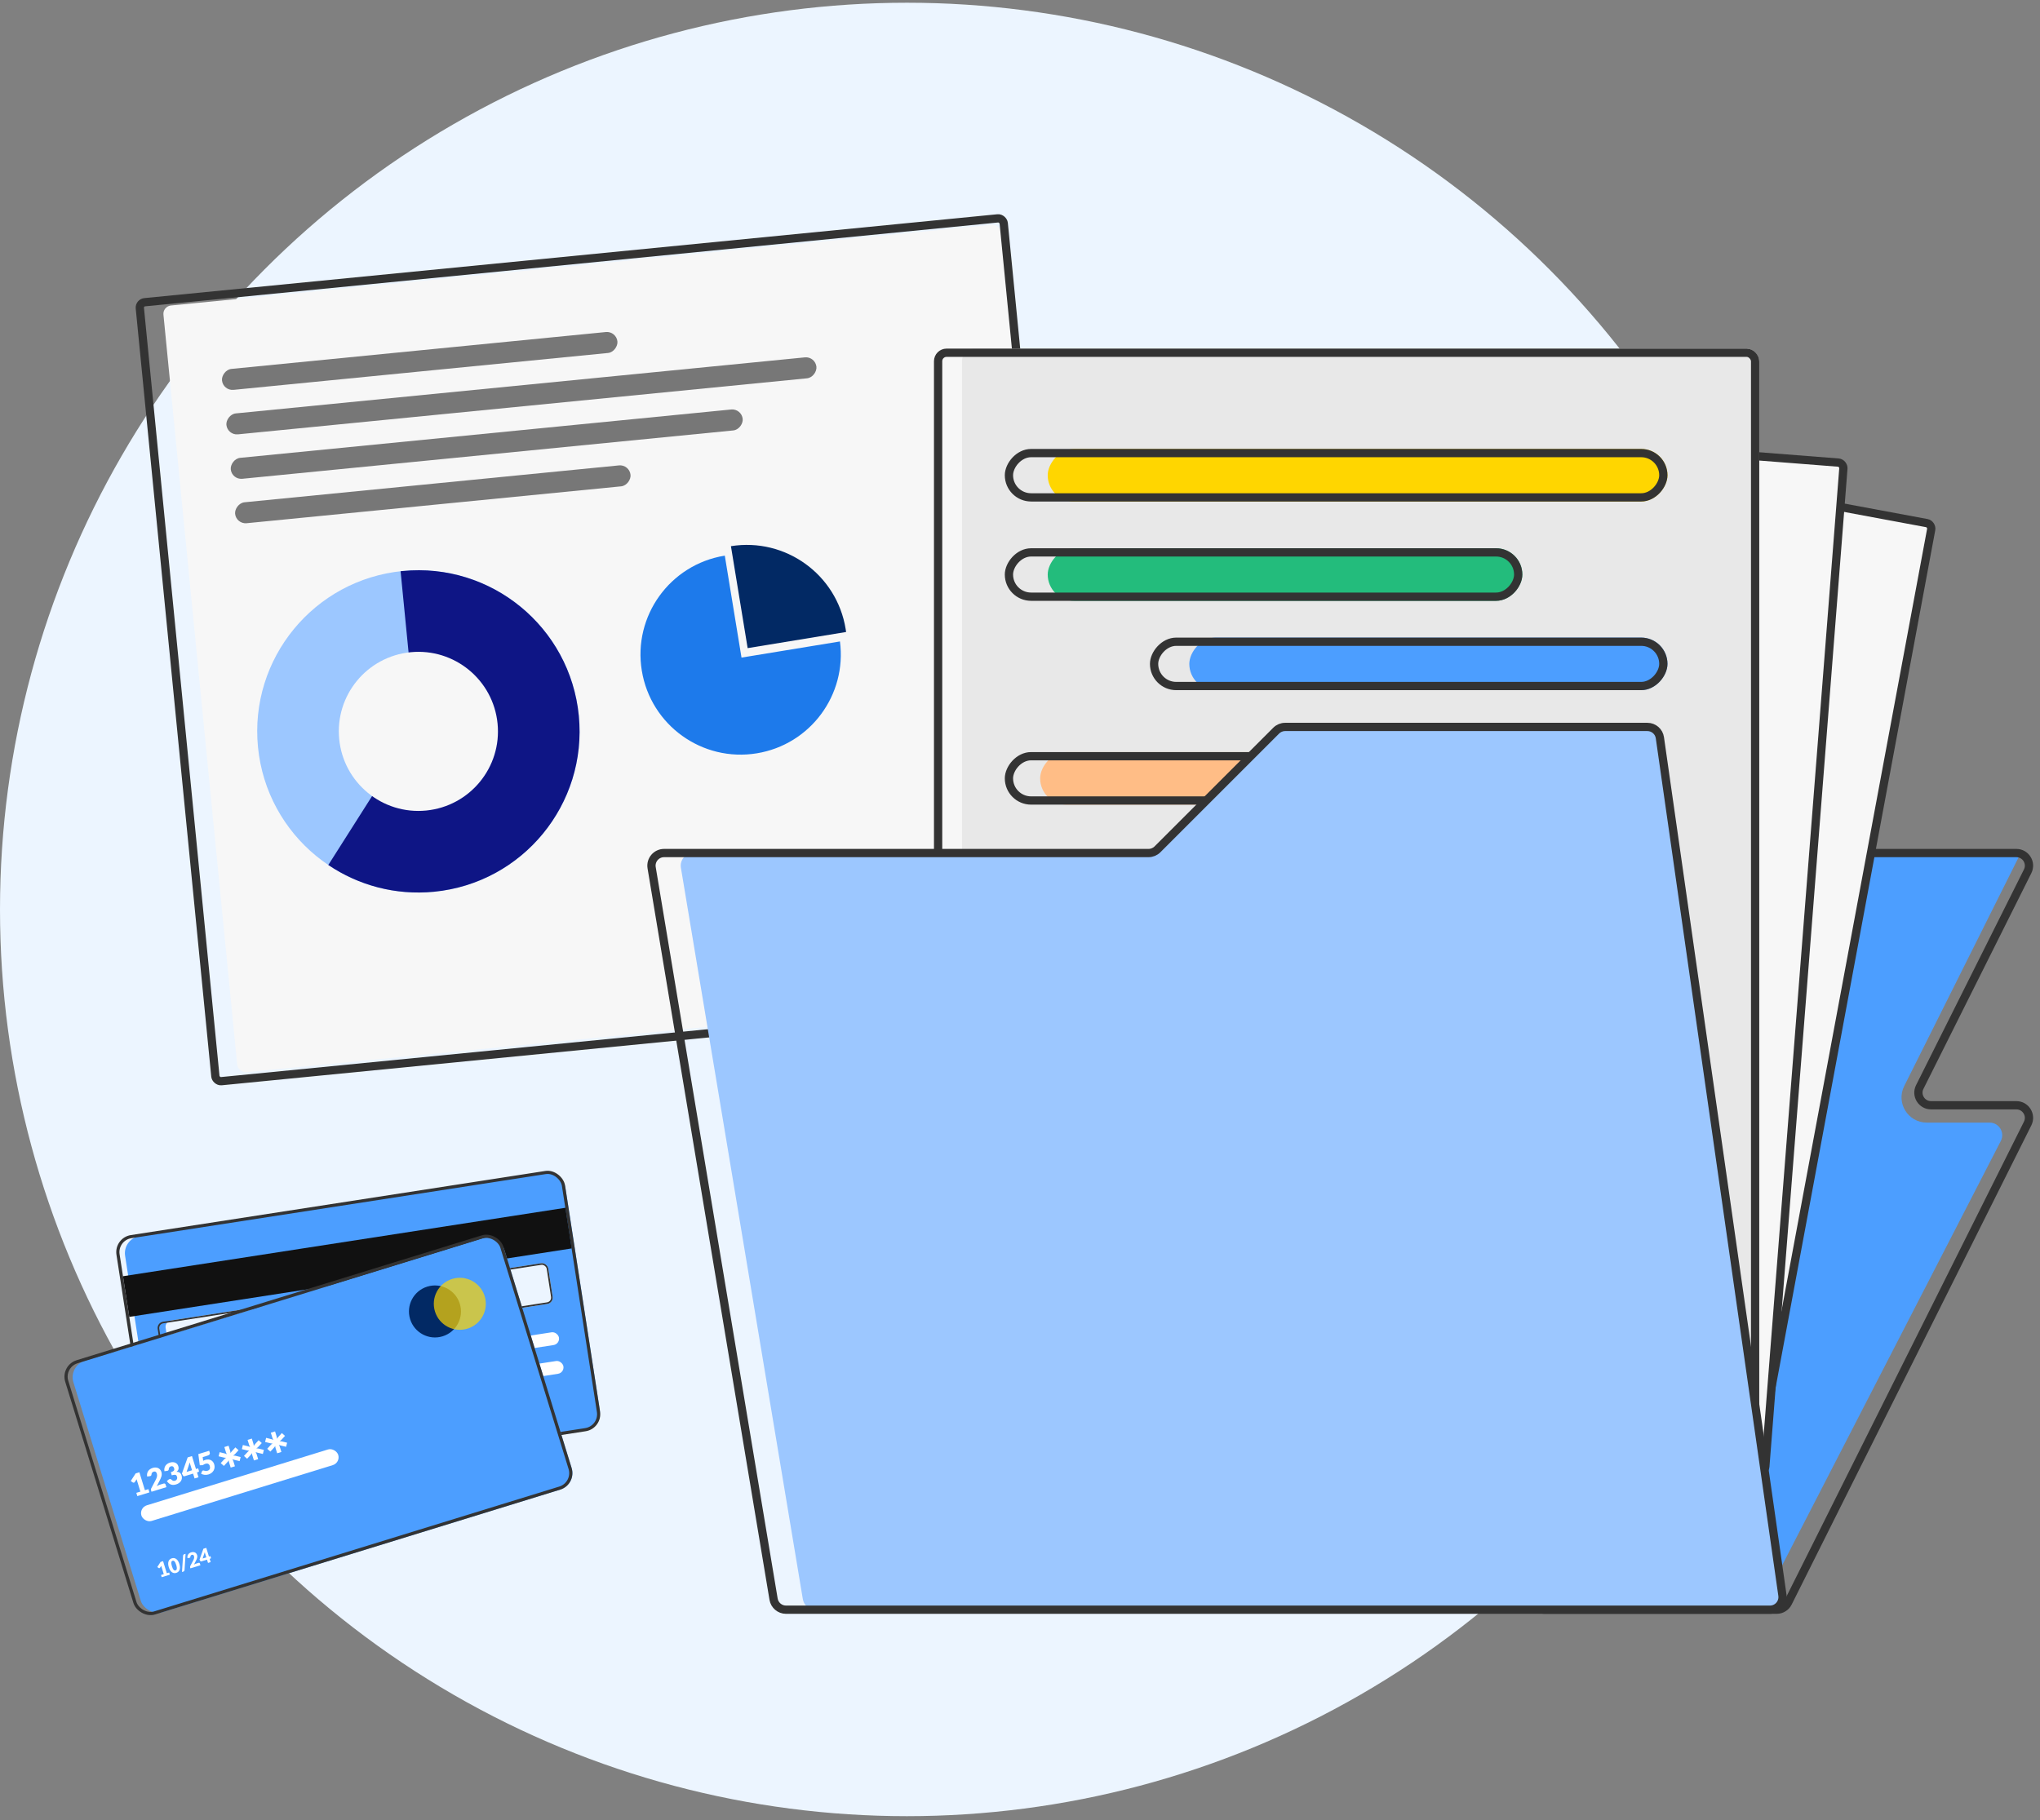 <svg width="409" height="365" viewBox="0 0 409 365" fill="none" xmlns="http://www.w3.org/2000/svg">
<rect x="0" y="0" width="409" height="365" fill="#808080" stroke="none"/>
<circle cx="181.838" cy="182.386" r="181.838" fill="#ECF5FF"/>
<path d="M401.144 228.819L353.42 321.446C352.986 322.288 352.118 322.817 351.171 322.817H304.661C303.264 322.817 302.132 321.685 302.132 320.288V173.602C302.132 172.206 303.264 171.073 304.661 171.073H405.136L381.773 217.812C380.091 221.175 382.537 225.131 386.297 225.131H398.896C400.79 225.131 402.012 227.135 401.144 228.819Z" fill="#4C9EFF"/>
<path d="M406.523 225.315L358.47 321.419C358.042 322.276 357.166 322.817 356.208 322.817H309.719C308.322 322.817 307.19 321.685 307.19 320.288V173.602C307.19 172.206 308.322 171.073 309.719 171.073H404.261C406.141 171.073 407.363 173.052 406.523 174.733L384.892 217.994C384.051 219.676 385.274 221.654 387.154 221.654H404.261C406.141 221.654 407.363 223.633 406.523 225.315Z" stroke="#333333" stroke-width="1.658"/>
<rect x="32.605" y="61.431" width="168.764" height="154.495" rx="1.68" transform="rotate(-5.615 32.605 61.431)" fill="#F7F7F7"/>
<rect x="27.93" y="60.714" width="174.035" height="156.97" rx="1.092" transform="rotate(-5.615 27.93 60.714)" stroke="#333333" stroke-width="1.658"/>
<circle cx="83.883" cy="146.673" r="32.314" transform="rotate(-5.615 83.883 146.673)" fill="#9CC7FF"/>
<path fill-rule="evenodd" clip-rule="evenodd" d="M80.314 114.557L83.386 145.81L65.823 173.47C71.841 177.531 79.256 179.598 87.045 178.833C104.807 177.086 117.789 161.273 116.043 143.511C114.297 125.75 98.483 112.768 80.722 114.514C80.586 114.527 80.45 114.541 80.314 114.557Z" fill="#0E1585"/>
<circle cx="83.882" cy="146.673" r="15.952" transform="rotate(-5.615 83.882 146.673)" fill="#F7F7F7"/>
<rect width="79.677" height="4.223" rx="2.112" transform="matrix(-0.995 0.098 0.098 0.995 123.58 66.381)" fill="#777777"/>
<rect width="79.677" height="4.223" rx="2.112" transform="matrix(-0.995 0.098 0.098 0.995 126.209 93.126)" fill="#777777"/>
<rect width="118.888" height="4.223" rx="2.112" transform="matrix(-0.995 0.098 0.098 0.995 163.479 71.46)" fill="#777777"/>
<rect width="103.153" height="4.223" rx="2.112" transform="matrix(-0.995 0.098 0.098 0.995 148.696 81.914)" fill="#777777"/>
<rect x="270.421" y="83.337" width="118.973" height="212.583" rx="1.078" transform="rotate(10.544 270.421 83.337)" fill="#F7F7F7" stroke="#333333" stroke-width="1.658"/>
<rect x="246.945" y="83.261" width="123.094" height="202.946" rx="1.078" transform="rotate(4.47 246.945 83.261)" fill="#F7F7F7" stroke="#333333" stroke-width="1.658"/>
<rect x="192.87" y="69.911" width="159.843" height="233.59" rx="2.529" fill="#E8E8E8"/>
<rect x="188.082" y="70.74" width="163.802" height="231.932" rx="1.7" stroke="#333333" stroke-width="1.658"/>
<rect width="96.675" height="10.542" rx="5.271" transform="matrix(-1 0 0 1 305.214 150.823)" fill="#FFBD86"/>
<rect x="-0.829" y="0.829" width="102.102" height="8.884" rx="4.442" transform="matrix(-1 0 0 1 303.556 150.823)" stroke="#333333" stroke-width="1.658"/>
<rect width="95.867" height="10.542" rx="5.271" transform="matrix(-1 0 0 1 334.313 127.867)" fill="#4C9EFF"/>
<rect x="-0.829" y="0.829" width="102.102" height="8.884" rx="4.442" transform="matrix(-1 0 0 1 332.655 127.867)" stroke="#333333" stroke-width="1.658"/>
<path d="M354.855 322.817H163.457C162.22 322.817 161.165 321.923 160.962 320.704L136.514 174.018C136.257 172.477 137.446 171.073 139.009 171.073H230.27C230.941 171.073 231.584 170.807 232.058 170.333L255.868 146.523C256.342 146.049 256.985 145.783 257.656 145.783H330.287C331.545 145.783 332.612 146.708 332.79 147.954L357.359 319.93C357.576 321.454 356.394 322.817 354.855 322.817Z" fill="#9CC7FF"/>
<rect width="124.256" height="10.542" rx="5.271" transform="matrix(-1 0 0 1 334.312 90.034)" fill="#FFD600"/>
<rect x="-0.829" y="0.829" width="131.2" height="8.884" rx="4.442" transform="matrix(-1 0 0 1 332.654 90.034)" stroke="#333333" stroke-width="1.658"/>
<rect width="95.158" height="10.542" rx="5.271" transform="matrix(-1 0 0 1 305.214 109.95)" fill="#23BC7C"/>
<rect x="-0.829" y="0.829" width="102.102" height="8.884" rx="4.442" transform="matrix(-1 0 0 1 303.556 109.95)" stroke="#333333" stroke-width="1.658"/>
<path d="M354.855 322.817H157.589C156.353 322.817 155.297 321.923 155.094 320.704L130.647 174.018C130.39 172.477 131.578 171.073 133.141 171.073H230.271C230.942 171.073 231.585 170.807 232.059 170.333L255.868 146.523C256.343 146.049 256.986 145.783 257.657 145.783H330.287C331.546 145.783 332.613 146.708 332.791 147.954L357.359 319.93C357.577 321.454 356.395 322.817 354.855 322.817Z" stroke="#333333" stroke-width="1.658"/>
<path fill-rule="evenodd" clip-rule="evenodd" d="M145.315 111.431L148.665 131.876L168.403 128.641C169.816 139.348 162.474 149.314 151.741 151.073C140.797 152.867 130.471 145.449 128.678 134.505C126.885 123.561 134.302 113.235 145.246 111.442C145.269 111.438 145.292 111.434 145.315 111.431Z" fill="#1D7AEB"/>
<path fill-rule="evenodd" clip-rule="evenodd" d="M146.546 109.533L149.896 129.978L169.635 126.743C169.607 126.533 169.576 126.323 169.541 126.112C167.752 115.191 157.465 107.781 146.546 109.533Z" fill="#022964"/>
<rect x="24.554" y="248.429" width="89.325" height="51.847" rx="3.459" transform="rotate(-8.797 24.554 248.429)" fill="#4C9EFF"/>
<rect x="23.183" y="248.482" width="90.369" height="52.188" rx="3.141" transform="rotate(-8.797 23.183 248.482)" stroke="#333333" stroke-width="0.635"/>
<rect x="83.458" y="271.384" width="28.751" height="2.587" rx="1.294" transform="rotate(-8.797 83.458 271.384)" fill="white"/>
<rect x="69.009" y="279.52" width="44.275" height="2.587" rx="1.294" transform="rotate(-8.797 69.009 279.52)" fill="white"/>
<rect x="24.658" y="255.942" width="89.757" height="8.248" transform="rotate(-8.797 24.658 255.942)" fill="#111111"/>
<rect x="33.01" y="265.02" width="77.633" height="8.248" rx="1.27" transform="rotate(-8.797 33.01 265.02)" fill="#ECF5FF"/>
<rect x="31.602" y="265.398" width="78.923" height="7.93" rx="1.111" transform="rotate(-8.797 31.602 265.398)" stroke="#333333" stroke-width="0.318"/>
<rect x="13.701" y="273.914" width="90.392" height="52.768" rx="3.459" transform="rotate(-17.131 13.701 273.914)" fill="#4C9EFF"/>
<rect x="27.867" y="302.364" width="41.292" height="3.281" rx="1.641" transform="rotate(-17.131 27.867 302.364)" fill="white"/>
<path d="M46.251 294.319L45.941 293.313C45.917 293.235 45.897 293.157 45.881 293.077C45.867 292.992 45.862 292.913 45.865 292.84C45.831 292.909 45.79 292.975 45.741 293.037C45.692 293.099 45.639 293.162 45.583 293.226L44.886 293.982L44.254 293.419L44.95 292.663C45.011 292.597 45.073 292.538 45.138 292.484C45.202 292.43 45.27 292.384 45.343 292.344C45.261 292.353 45.178 292.353 45.094 292.344C45.01 292.332 44.924 292.316 44.837 292.296L43.832 292.052L44.036 291.225L45.043 291.475C45.126 291.496 45.206 291.52 45.282 291.548C45.361 291.57 45.434 291.601 45.501 291.639C45.414 291.522 45.345 291.38 45.294 291.213L44.98 290.195L45.829 289.933L46.139 290.939C46.164 291.021 46.183 291.102 46.195 291.183C46.212 291.263 46.219 291.342 46.217 291.419C46.251 291.349 46.292 291.283 46.341 291.221C46.389 291.156 46.441 291.091 46.497 291.027L47.193 290.264L47.827 290.833L47.13 291.59C47.065 291.656 47.001 291.716 46.937 291.77C46.873 291.824 46.804 291.87 46.731 291.91C46.814 291.902 46.897 291.903 46.982 291.916C47.069 291.923 47.156 291.936 47.243 291.956L48.248 292.201L48.042 293.022L47.037 292.778C46.95 292.758 46.869 292.736 46.794 292.712C46.718 292.685 46.644 292.652 46.573 292.615C46.665 292.735 46.736 292.877 46.787 293.04L47.1 294.058L46.251 294.319Z" fill="white"/>
<path d="M50.91 292.883L50.599 291.877C50.575 291.799 50.556 291.721 50.539 291.641C50.526 291.556 50.521 291.477 50.523 291.404C50.49 291.473 50.449 291.539 50.4 291.601C50.351 291.663 50.298 291.726 50.241 291.79L49.544 292.546L48.912 291.983L49.609 291.227C49.67 291.161 49.732 291.102 49.796 291.048C49.86 290.994 49.929 290.948 50.001 290.908C49.919 290.917 49.836 290.917 49.753 290.908C49.669 290.896 49.583 290.88 49.496 290.86L48.491 290.616L48.694 289.789L49.702 290.039C49.785 290.06 49.864 290.084 49.941 290.112C50.02 290.134 50.093 290.165 50.16 290.203C50.073 290.086 50.004 289.944 49.952 289.777L49.638 288.759L50.488 288.497L50.798 289.503C50.823 289.585 50.842 289.666 50.854 289.747C50.87 289.827 50.877 289.906 50.876 289.983C50.909 289.913 50.95 289.847 50.999 289.785C51.047 289.72 51.099 289.655 51.156 289.591L51.851 288.828L52.485 289.397L51.788 290.154C51.724 290.22 51.66 290.28 51.595 290.334C51.531 290.388 51.463 290.435 51.39 290.474C51.472 290.466 51.556 290.467 51.64 290.48C51.727 290.487 51.814 290.5 51.901 290.52L52.907 290.765L52.701 291.586L51.696 291.342C51.609 291.322 51.528 291.3 51.453 291.276C51.376 291.249 51.303 291.217 51.231 291.179C51.324 291.299 51.395 291.441 51.445 291.604L51.759 292.622L50.91 292.883Z" fill="white"/>
<path d="M55.568 291.448L55.258 290.441C55.234 290.364 55.214 290.285 55.198 290.205C55.184 290.12 55.179 290.041 55.182 289.968C55.148 290.037 55.107 290.103 55.058 290.165C55.009 290.227 54.957 290.29 54.9 290.354L54.203 291.11L53.571 290.547L54.268 289.791C54.328 289.725 54.391 289.666 54.455 289.612C54.519 289.558 54.587 289.512 54.66 289.472C54.578 289.481 54.495 289.481 54.412 289.473C54.327 289.46 54.242 289.444 54.155 289.424L53.149 289.18L53.353 288.353L54.36 288.603C54.443 288.624 54.523 288.648 54.599 288.676C54.678 288.698 54.751 288.729 54.819 288.767C54.731 288.65 54.662 288.508 54.611 288.341L54.297 287.323L55.146 287.061L55.456 288.068C55.481 288.149 55.5 288.23 55.513 288.311C55.529 288.391 55.536 288.47 55.534 288.547C55.568 288.477 55.609 288.411 55.658 288.349C55.706 288.284 55.758 288.219 55.815 288.155L56.51 287.393L57.144 287.962L56.447 288.718C56.382 288.784 56.318 288.845 56.254 288.898C56.19 288.952 56.121 288.999 56.049 289.038C56.131 289.03 56.214 289.032 56.299 289.044C56.386 289.051 56.473 289.064 56.56 289.084L57.565 289.329L57.36 290.15L56.354 289.906C56.267 289.886 56.186 289.864 56.111 289.84C56.035 289.813 55.961 289.781 55.89 289.743C55.982 289.863 56.054 290.005 56.104 290.168L56.418 291.186L55.568 291.448Z" fill="white"/>
<path d="M32.286 315.859L32.835 315.69L32.391 314.249C32.369 314.178 32.348 314.104 32.328 314.025L32.087 314.394C32.072 314.417 32.055 314.436 32.036 314.45C32.017 314.463 31.998 314.473 31.979 314.479C31.945 314.489 31.912 314.492 31.88 314.486C31.849 314.478 31.824 314.468 31.806 314.455L31.535 314.259L32.195 313.238L32.697 313.083L33.443 315.503L33.913 315.358L34.049 315.797L32.421 316.299L32.286 315.859Z" fill="white"/>
<path d="M35.958 313.643C36.035 313.893 36.075 314.117 36.078 314.317C36.08 314.517 36.053 314.691 35.994 314.841C35.937 314.99 35.852 315.114 35.74 315.213C35.628 315.312 35.497 315.385 35.345 315.432C35.194 315.478 35.044 315.492 34.896 315.473C34.75 315.454 34.611 315.399 34.48 315.307C34.349 315.216 34.228 315.087 34.118 314.921C34.01 314.754 33.917 314.546 33.84 314.296C33.763 314.046 33.722 313.822 33.718 313.623C33.715 313.423 33.743 313.249 33.8 313.099C33.857 312.95 33.94 312.827 34.051 312.73C34.162 312.631 34.294 312.559 34.445 312.512C34.597 312.465 34.746 312.451 34.894 312.47C35.042 312.487 35.182 312.542 35.313 312.633C35.446 312.724 35.567 312.852 35.677 313.019C35.787 313.185 35.881 313.393 35.958 313.643ZM35.33 313.837C35.269 313.639 35.207 313.482 35.144 313.364C35.08 313.245 35.016 313.155 34.952 313.096C34.889 313.037 34.828 313.002 34.767 312.992C34.706 312.981 34.649 312.984 34.596 313C34.542 313.017 34.493 313.047 34.45 313.09C34.407 313.132 34.376 313.195 34.358 313.28C34.341 313.364 34.339 313.473 34.353 313.607C34.369 313.74 34.407 313.905 34.467 314.103C34.529 314.301 34.59 314.46 34.653 314.578C34.716 314.696 34.779 314.785 34.841 314.846C34.903 314.906 34.964 314.941 35.024 314.953C35.084 314.963 35.141 314.96 35.195 314.943C35.248 314.927 35.297 314.897 35.342 314.855C35.385 314.812 35.416 314.748 35.435 314.663C35.454 314.577 35.457 314.468 35.443 314.334C35.429 314.201 35.392 314.035 35.33 313.837Z" fill="white"/>
<path d="M36.999 314.862C36.996 314.901 36.987 314.939 36.971 314.973C36.958 315.008 36.939 315.038 36.916 315.066C36.894 315.092 36.869 315.115 36.839 315.135C36.81 315.153 36.78 315.168 36.749 315.177L36.49 315.257L36.703 311.99C36.708 311.915 36.732 311.852 36.775 311.8C36.818 311.748 36.874 311.711 36.945 311.69L37.204 311.61L36.999 314.862Z" fill="white"/>
<path d="M38.338 311.312C38.479 311.268 38.612 311.25 38.737 311.257C38.864 311.263 38.978 311.29 39.08 311.339C39.182 311.387 39.27 311.456 39.344 311.545C39.418 311.633 39.474 311.737 39.511 311.859C39.543 311.963 39.558 312.065 39.555 312.163C39.554 312.26 39.54 312.358 39.514 312.455C39.488 312.55 39.453 312.646 39.408 312.743C39.364 312.838 39.316 312.936 39.264 313.036L38.882 313.781C38.947 313.738 39.013 313.7 39.078 313.667C39.145 313.632 39.209 313.605 39.27 313.586L39.804 313.422C39.869 313.402 39.927 313.404 39.976 313.429C40.025 313.453 40.058 313.494 40.076 313.553L40.185 313.906L38.177 314.524L38.117 314.328C38.105 314.29 38.1 314.248 38.102 314.2C38.105 314.152 38.12 314.104 38.149 314.057L38.717 312.973C38.765 312.881 38.806 312.795 38.839 312.714C38.871 312.634 38.895 312.558 38.91 312.486C38.925 312.413 38.931 312.343 38.929 312.276C38.927 312.208 38.915 312.14 38.894 312.07C38.858 311.957 38.804 311.878 38.731 311.835C38.658 311.79 38.566 311.785 38.455 311.819C38.41 311.833 38.37 311.853 38.336 311.877C38.302 311.902 38.273 311.93 38.25 311.962C38.227 311.993 38.209 312.027 38.196 312.064C38.184 312.101 38.177 312.139 38.175 312.178C38.172 312.243 38.159 312.294 38.134 312.33C38.111 312.366 38.072 312.392 38.017 312.409C38.004 312.413 37.989 312.417 37.973 312.421C37.958 312.424 37.943 312.427 37.926 312.429L37.587 312.471C37.564 312.322 37.566 312.186 37.592 312.062C37.619 311.937 37.666 311.826 37.732 311.729C37.799 311.631 37.884 311.547 37.987 311.478C38.09 311.408 38.207 311.352 38.338 311.312Z" fill="white"/>
<path d="M41.894 312.163L42.188 312.073L42.294 312.414C42.303 312.444 42.3 312.473 42.286 312.502C42.274 312.53 42.248 312.55 42.21 312.562L42.034 312.616L42.236 313.273L41.707 313.436L41.505 312.779L40.355 313.134C40.317 313.145 40.279 313.144 40.24 313.13C40.203 313.116 40.175 313.093 40.157 313.06L40.001 312.779L40.775 310.595L41.356 310.416L41.894 312.163ZM41.135 311.581C41.121 311.536 41.107 311.486 41.094 311.433C41.081 311.378 41.069 311.322 41.059 311.263L40.63 312.553L41.365 312.326L41.135 311.581Z" fill="white"/>
<path d="M27.332 299.384L28.149 299.133L27.488 296.988C27.455 296.883 27.424 296.773 27.395 296.656L27.037 297.204C27.013 297.239 26.988 297.267 26.96 297.288C26.932 297.308 26.904 297.322 26.875 297.331C26.824 297.346 26.775 297.35 26.727 297.341C26.681 297.33 26.645 297.314 26.617 297.295L26.215 297.004L27.197 295.484L27.943 295.254L29.053 298.854L29.753 298.638L29.955 299.292L27.533 300.038L27.332 299.384Z" fill="white"/>
<path d="M30.614 294.383C30.824 294.318 31.023 294.291 31.209 294.302C31.397 294.31 31.567 294.35 31.719 294.422C31.871 294.495 32.002 294.597 32.111 294.73C32.221 294.86 32.304 295.015 32.36 295.196C32.408 295.352 32.43 295.502 32.426 295.648C32.424 295.794 32.404 295.939 32.365 296.082C32.326 296.225 32.273 296.368 32.206 296.511C32.142 296.653 32.07 296.798 31.993 296.948L31.424 298.056C31.521 297.992 31.619 297.935 31.717 297.886C31.816 297.834 31.911 297.794 32.002 297.766L32.796 297.521C32.893 297.491 32.978 297.495 33.051 297.532C33.124 297.567 33.174 297.629 33.201 297.716L33.363 298.241L30.375 299.162L30.285 298.87C30.268 298.814 30.261 298.75 30.265 298.679C30.268 298.607 30.291 298.536 30.333 298.466L31.178 296.854C31.251 296.717 31.311 296.588 31.36 296.469C31.408 296.35 31.444 296.237 31.466 296.13C31.488 296.021 31.497 295.917 31.494 295.817C31.491 295.716 31.473 295.614 31.441 295.511C31.389 295.342 31.308 295.225 31.199 295.161C31.091 295.094 30.955 295.086 30.789 295.137C30.721 295.158 30.662 295.187 30.612 295.224C30.561 295.261 30.519 295.302 30.484 295.349C30.45 295.396 30.423 295.447 30.404 295.502C30.386 295.556 30.376 295.613 30.373 295.671C30.369 295.768 30.348 295.844 30.311 295.898C30.277 295.951 30.219 295.99 30.137 296.015C30.117 296.021 30.096 296.027 30.072 296.032C30.05 296.037 30.026 296.041 30.002 296.044L29.497 296.107C29.463 295.885 29.466 295.682 29.505 295.498C29.546 295.313 29.615 295.148 29.713 295.002C29.813 294.857 29.939 294.732 30.093 294.63C30.246 294.525 30.42 294.443 30.614 294.383Z" fill="white"/>
<path d="M34.081 293.314C34.291 293.25 34.487 293.222 34.669 293.232C34.85 293.24 35.013 293.277 35.157 293.344C35.301 293.41 35.422 293.501 35.522 293.617C35.621 293.732 35.694 293.863 35.739 294.011C35.781 294.145 35.803 294.268 35.808 294.379C35.812 294.489 35.798 294.59 35.767 294.682C35.738 294.772 35.691 294.856 35.627 294.933C35.566 295.01 35.49 295.081 35.4 295.147C35.92 295.165 36.255 295.413 36.401 295.889C36.471 296.115 36.491 296.324 36.46 296.516C36.43 296.709 36.363 296.882 36.259 297.035C36.157 297.188 36.025 297.321 35.861 297.433C35.697 297.543 35.517 297.628 35.32 297.689C35.118 297.751 34.932 297.785 34.761 297.791C34.59 297.795 34.429 297.77 34.278 297.716C34.127 297.661 33.982 297.575 33.844 297.46C33.709 297.344 33.576 297.198 33.447 297.02L33.799 296.733C33.829 296.707 33.86 296.685 33.891 296.669C33.925 296.653 33.958 296.639 33.991 296.629C34.053 296.61 34.112 296.606 34.169 296.616C34.226 296.624 34.275 296.647 34.315 296.686C34.452 296.82 34.581 296.909 34.701 296.953C34.822 296.995 34.949 296.995 35.081 296.954C35.182 296.923 35.265 296.88 35.328 296.824C35.394 296.765 35.442 296.702 35.475 296.635C35.508 296.565 35.528 296.492 35.532 296.416C35.536 296.34 35.528 296.267 35.506 296.197C35.478 296.106 35.446 296.026 35.41 295.959C35.376 295.888 35.321 295.836 35.246 295.801C35.172 295.767 35.071 295.754 34.944 295.763C34.819 295.77 34.651 295.806 34.441 295.871L34.248 295.246C34.425 295.192 34.564 295.134 34.664 295.073C34.765 295.013 34.837 294.95 34.881 294.885C34.926 294.818 34.948 294.747 34.947 294.673C34.945 294.599 34.932 294.521 34.907 294.44C34.855 294.272 34.775 294.157 34.666 294.092C34.558 294.026 34.421 294.018 34.256 294.069C34.188 294.09 34.128 294.118 34.078 294.155C34.028 294.192 33.985 294.234 33.95 294.281C33.916 294.328 33.889 294.379 33.87 294.434C33.852 294.488 33.842 294.544 33.839 294.603C33.835 294.7 33.814 294.775 33.778 294.829C33.743 294.883 33.685 294.922 33.603 294.947C33.584 294.953 33.562 294.959 33.538 294.964C33.516 294.968 33.493 294.972 33.468 294.976L32.964 295.039C32.929 294.817 32.932 294.614 32.971 294.429C33.012 294.244 33.081 294.079 33.179 293.934C33.279 293.788 33.406 293.664 33.559 293.561C33.712 293.457 33.886 293.374 34.081 293.314Z" fill="white"/>
<path d="M39.29 294.606L39.728 294.471L39.884 294.979C39.898 295.023 39.895 295.067 39.874 295.11C39.855 295.152 39.817 295.182 39.761 295.199L39.498 295.28L39.799 296.257L39.011 296.5L38.71 295.523L37.001 296.05C36.944 296.067 36.887 296.065 36.83 296.045C36.774 296.024 36.733 295.988 36.705 295.94L36.474 295.522L37.626 292.273L38.489 292.007L39.29 294.606ZM38.161 293.74C38.14 293.672 38.119 293.599 38.099 293.52C38.081 293.438 38.063 293.354 38.047 293.267L37.408 295.186L38.502 294.849L38.161 293.74Z" fill="white"/>
<path d="M42.053 291.317C42.072 291.379 42.08 291.439 42.076 291.495C42.072 291.552 42.055 291.606 42.024 291.658C41.994 291.708 41.949 291.754 41.887 291.796C41.825 291.836 41.747 291.871 41.651 291.901L40.636 292.214L40.733 292.954C40.809 292.915 40.883 292.882 40.955 292.853C41.026 292.823 41.097 292.797 41.167 292.775C41.391 292.706 41.599 292.679 41.791 292.695C41.983 292.71 42.156 292.759 42.309 292.842C42.462 292.922 42.592 293.034 42.699 293.175C42.808 293.314 42.89 293.474 42.946 293.655C43.016 293.882 43.039 294.103 43.016 294.317C42.994 294.528 42.932 294.724 42.83 294.905C42.728 295.085 42.588 295.244 42.411 295.382C42.236 295.517 42.029 295.621 41.792 295.694C41.654 295.737 41.517 295.763 41.382 295.773C41.248 295.782 41.119 295.779 40.993 295.765C40.868 295.748 40.749 295.721 40.636 295.686C40.523 295.649 40.416 295.605 40.318 295.554L40.483 295.095C40.5 295.047 40.525 295.007 40.558 294.976C40.59 294.942 40.629 294.919 40.673 294.905C40.732 294.887 40.791 294.887 40.852 294.904C40.914 294.919 40.981 294.937 41.054 294.957C41.127 294.975 41.21 294.986 41.301 294.992C41.392 294.998 41.498 294.983 41.619 294.946C41.739 294.908 41.836 294.857 41.91 294.792C41.983 294.725 42.035 294.649 42.067 294.565C42.1 294.478 42.114 294.385 42.109 294.287C42.105 294.185 42.087 294.082 42.055 293.977C41.992 293.771 41.885 293.633 41.735 293.562C41.585 293.489 41.403 293.485 41.189 293.551C40.998 293.61 40.823 293.703 40.662 293.832L40.055 293.853L39.761 291.614L41.938 290.944L42.053 291.317Z" fill="white"/>
<circle cx="87.206" cy="263.005" r="5.214" transform="rotate(-17.131 87.206 263.005)" fill="#022964"/>
<circle opacity="0.7" cx="92.188" cy="261.469" r="5.214" transform="rotate(-17.131 92.188 261.469)" fill="#FFD600"/>
<rect x="12.458" y="274.013" width="91.288" height="52.719" rx="3.138" transform="rotate(-17.131 12.458 274.013)" stroke="#333333" stroke-width="0.641"/>
</svg>

